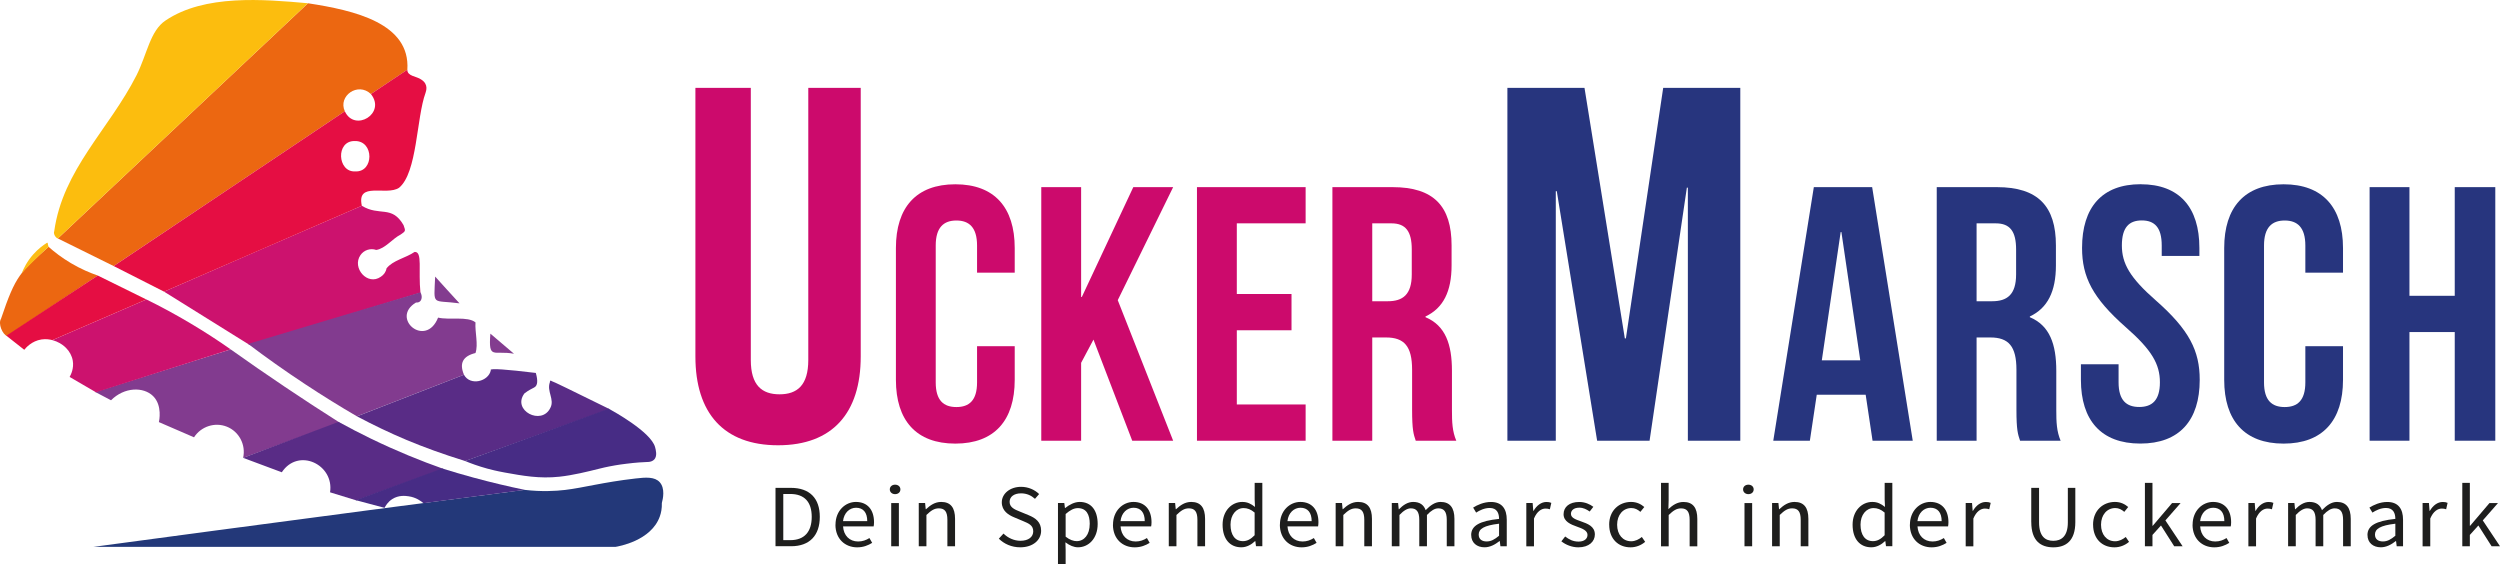 <svg xmlns="http://www.w3.org/2000/svg" id="Ebene_2" viewBox="0 0 675.04 152.42"><defs><style>.cls-1{fill:#ec6711;}.cls-2{fill:#fcbd14;}.cls-3{fill:#fcbd0e;}.cls-4{fill:#823b8f;}.cls-5{fill:#cc126e;}.cls-6{fill:#cc0a6c;}.cls-7{fill:#e50e43;}.cls-8{fill:#1e1e1d;}.cls-9{fill:#233879;}.cls-10{fill:#592c86;}.cls-11{fill:#472c85;}.cls-12{fill:#833c8f;}.cls-13{fill:#27357e;}</style></defs><g id="Layer_1"><g><g><g><path class="cls-6" d="M202.73,23.72V97.22c0,6.81,2.99,9.25,7.76,9.25s7.76-2.45,7.76-9.25V23.72h14.16V96.27c0,15.24-7.62,23.96-22.32,23.96s-22.32-8.71-22.32-23.96V23.72h14.97Z"></path><path class="cls-6" d="M273.99,93.47v9.1c0,10.95-5.48,17.21-16.04,17.21s-16.04-6.26-16.04-17.21v-35.6c0-10.96,5.48-17.21,16.04-17.21s16.04,6.26,16.04,17.21v6.65h-10.17v-7.33c0-4.89-2.15-6.75-5.58-6.75s-5.58,1.86-5.58,6.75v36.97c0,4.89,2.15,6.65,5.58,6.65s5.58-1.76,5.58-6.65v-9.78h10.17Z"></path><path class="cls-6" d="M295.25,91.71l-3.33,6.26v21.03h-10.76V50.53h10.76v29.64h.2l13.89-29.64h10.76l-14.96,30.52,14.96,37.95h-11.05l-10.46-27.29Z"></path><path class="cls-6" d="M333.96,79.39h14.77v9.78h-14.77v20.05h18.58v9.78h-29.34V50.53h29.34v9.78h-18.58v19.07Z"></path><path class="cls-6" d="M382.27,119c-.59-1.76-.98-2.84-.98-8.41v-10.76c0-6.36-2.15-8.71-7.04-8.71h-3.72v27.88h-10.76V50.53h16.24c11.15,0,15.94,5.18,15.94,15.75v5.38c0,7.04-2.25,11.54-7.04,13.79v.2c5.38,2.25,7.14,7.33,7.14,14.48v10.56c0,3.33,.1,5.77,1.17,8.31h-10.96Zm-11.74-58.69v21.03h4.21c4.01,0,6.46-1.76,6.46-7.24v-6.75c0-4.89-1.66-7.04-5.48-7.04h-5.18Z"></path><path class="cls-13" d="M438.75,91.37h.27l10.07-67.65h20.82V119h-14.16V50.67h-.27l-10.07,68.33h-14.16l-10.89-67.37h-.27V119h-13.07V23.72h20.82l10.89,67.65Z"></path><path class="cls-13" d="M516.48,119h-10.86l-1.86-12.42h-13.21l-1.86,12.42h-9.88l10.95-68.47h15.75l10.96,68.47Zm-24.55-21.71h10.37l-5.09-34.62h-.2l-5.09,34.62Z"></path><path class="cls-13" d="M545.45,119c-.59-1.76-.98-2.84-.98-8.41v-10.76c0-6.36-2.15-8.71-7.04-8.71h-3.72v27.88h-10.76V50.53h16.24c11.15,0,15.94,5.18,15.94,15.75v5.38c0,7.04-2.25,11.54-7.04,13.79v.2c5.38,2.25,7.14,7.33,7.14,14.48v10.56c0,3.33,.1,5.77,1.17,8.31h-10.96Zm-11.74-58.69v21.03h4.21c4.01,0,6.46-1.76,6.46-7.24v-6.75c0-4.89-1.66-7.04-5.48-7.04h-5.18Z"></path><path class="cls-13" d="M578.02,49.75c10.47,0,15.85,6.26,15.85,17.21v2.15h-10.17v-2.84c0-4.89-1.96-6.75-5.38-6.75s-5.38,1.86-5.38,6.75,2.15,8.71,9.19,14.87c9,7.92,11.83,13.59,11.83,21.42,0,10.95-5.48,17.21-16.04,17.21s-16.04-6.26-16.04-17.21v-4.21h10.17v4.89c0,4.89,2.15,6.65,5.58,6.65s5.58-1.76,5.58-6.65-2.15-8.71-9.19-14.87c-9-7.92-11.83-13.6-11.83-21.42,0-10.96,5.38-17.21,15.84-17.21Z"></path><path class="cls-13" d="M632.65,93.47v9.1c0,10.95-5.48,17.21-16.04,17.21s-16.04-6.26-16.04-17.21v-35.6c0-10.96,5.48-17.21,16.04-17.21s16.04,6.26,16.04,17.21v6.65h-10.17v-7.33c0-4.89-2.15-6.75-5.58-6.75s-5.58,1.86-5.58,6.75v36.97c0,4.89,2.15,6.65,5.58,6.65s5.58-1.76,5.58-6.65v-9.78h10.17Z"></path><path class="cls-13" d="M650.59,119h-10.76V50.53h10.76v29.34h12.23v-29.34h10.95V119h-10.95v-29.34h-12.23v29.34Z"></path></g><g><path class="cls-8" d="M209.4,131.73h4.14c5.09,0,7.82,2.82,7.82,7.82s-2.73,7.94-7.73,7.94h-4.23v-15.76Zm3.98,14.12c3.87,0,5.8-2.31,5.8-6.29s-1.93-6.18-5.8-6.18h-1.88v12.47h1.88Z"></path><path class="cls-8" d="M225.6,141.67c0-3.8,2.69-6.14,5.51-6.14,3.13,0,4.89,2.14,4.89,5.48,0,.42-.04,.83-.1,1.12h-8.26c.15,2.47,1.74,4.08,4.07,4.08,1.18,0,2.14-.36,3.05-.93l.74,1.3c-1.08,.67-2.38,1.21-4.05,1.21-3.27,0-5.87-2.28-5.87-6.11Zm8.57-.96c0-2.34-1.1-3.61-3.02-3.61-1.72,0-3.26,1.32-3.52,3.61h6.54Z"></path><path class="cls-8" d="M240.26,132.15c0-.78,.63-1.28,1.43-1.28s1.43,.5,1.43,1.28-.63,1.28-1.43,1.28-1.43-.53-1.43-1.28Zm.38,3.68h2.07v11.67h-2.07v-11.67Z"></path><path class="cls-8" d="M248.08,135.82h1.71l.17,1.68h.07c1.17-1.09,2.43-1.97,4.11-1.97,2.58,0,3.74,1.59,3.74,4.57v7.4h-2.07v-7.14c0-2.17-.69-3.1-2.31-3.1-1.25,0-2.12,.61-3.35,1.79v8.45h-2.07v-11.67Z"></path><path class="cls-8" d="M269.7,145.45l1.26-1.38c1.19,1.18,2.85,1.95,4.57,1.95,2.17,0,3.46-1.03,3.46-2.56,0-1.61-1.2-2.12-2.76-2.77l-2.38-1c-1.54-.63-3.35-1.74-3.35-4.06s2.2-4.18,5.21-4.18c1.96,0,3.71,.81,4.87,1.95l-1.12,1.29c-1.01-.91-2.23-1.48-3.76-1.48-1.86,0-3.09,.89-3.09,2.3,0,1.52,1.44,2.09,2.74,2.61l2.36,.97c1.92,.78,3.41,1.87,3.41,4.21,0,2.49-2.16,4.48-5.64,4.48-2.32,0-4.34-.9-5.79-2.34Z"></path><path class="cls-8" d="M285.67,135.82h1.71l.17,1.35h.07c1.11-.88,2.49-1.64,3.91-1.64,3.17,0,4.86,2.34,4.86,5.95,0,3.98-2.51,6.3-5.31,6.3-1.12,0-2.27-.49-3.4-1.35l.06,2.04v3.95h-2.07v-16.6Zm8.58,5.68c0-2.58-.92-4.3-3.23-4.3-1.04,0-2.08,.54-3.28,1.59v6.12c1.11,.89,2.18,1.21,2.98,1.21,2.03,0,3.52-1.74,3.52-4.62Z"></path><path class="cls-8" d="M300.53,141.67c0-3.8,2.69-6.14,5.51-6.14,3.13,0,4.89,2.14,4.89,5.48,0,.42-.04,.83-.1,1.12h-8.26c.15,2.47,1.74,4.08,4.07,4.08,1.18,0,2.14-.36,3.05-.93l.74,1.3c-1.08,.67-2.38,1.21-4.05,1.21-3.27,0-5.87-2.28-5.87-6.11Zm8.57-.96c0-2.34-1.1-3.61-3.02-3.61-1.72,0-3.26,1.32-3.52,3.61h6.54Z"></path><path class="cls-8" d="M315.59,135.82h1.71l.17,1.68h.07c1.17-1.09,2.43-1.97,4.11-1.97,2.58,0,3.74,1.59,3.74,4.57v7.4h-2.07v-7.14c0-2.17-.69-3.1-2.31-3.1-1.25,0-2.12,.61-3.35,1.79v8.45h-2.07v-11.67Z"></path><path class="cls-8" d="M330.12,141.67c0-3.79,2.51-6.14,5.31-6.14,1.43,0,2.36,.51,3.44,1.35l-.09-2v-4.5h2.07v17.11h-1.71l-.18-1.38h-.07c-.95,.91-2.26,1.67-3.72,1.67-3.06,0-5.05-2.22-5.05-6.11Zm8.65,2.85v-6.12c-1.05-.89-1.99-1.21-2.99-1.21-1.96,0-3.52,1.8-3.52,4.46,0,2.8,1.22,4.47,3.36,4.47,1.13,0,2.12-.53,3.14-1.59Z"></path><path class="cls-8" d="M345.6,141.67c0-3.8,2.69-6.14,5.51-6.14,3.13,0,4.89,2.14,4.89,5.48,0,.42-.04,.83-.1,1.12h-8.26c.15,2.47,1.74,4.08,4.07,4.08,1.18,0,2.14-.36,3.05-.93l.74,1.3c-1.08,.67-2.38,1.21-4.05,1.21-3.27,0-5.87-2.28-5.87-6.11Zm8.57-.96c0-2.34-1.1-3.61-3.02-3.61-1.72,0-3.26,1.32-3.52,3.61h6.54Z"></path><path class="cls-8" d="M360.65,135.82h1.71l.17,1.68h.07c1.17-1.09,2.43-1.97,4.11-1.97,2.58,0,3.74,1.59,3.74,4.57v7.4h-2.07v-7.14c0-2.17-.69-3.1-2.31-3.1-1.25,0-2.12,.61-3.35,1.79v8.45h-2.07v-11.67Z"></path><path class="cls-8" d="M375.8,135.82h1.71l.17,1.69h.07c1.07-1.1,2.35-1.98,3.82-1.98,1.87,0,2.88,.85,3.38,2.22,1.27-1.31,2.55-2.22,4.04-2.22,2.52,0,3.73,1.59,3.73,4.57v7.4h-2.07v-7.14c0-2.17-.72-3.1-2.28-3.1-.95,0-1.94,.59-3.07,1.79v8.45h-2.07v-7.14c0-2.17-.72-3.1-2.28-3.1-.92,0-1.94,.59-3.07,1.79v8.45h-2.07v-11.67Z"></path><path class="cls-8" d="M397.24,144.47c0-2.54,2.3-3.81,7.53-4.36,0-1.5-.53-2.95-2.53-2.95-1.42,0-2.7,.64-3.66,1.25l-.81-1.35c1.13-.71,2.85-1.52,4.82-1.52,2.99,0,4.26,1.89,4.26,4.8v7.16h-1.71l-.18-1.4h-.07c-1.17,.92-2.53,1.68-4.05,1.68-2.05,0-3.59-1.21-3.59-3.32Zm7.53,.18v-3.24c-4.11,.47-5.5,1.43-5.5,2.92,0,1.33,.95,1.87,2.15,1.87s2.16-.55,3.35-1.54Z"></path><path class="cls-8" d="M412.13,135.82h1.71l.17,2.13h.07c.85-1.48,2.11-2.41,3.49-2.41,.54,0,.92,.07,1.31,.24l-.39,1.73c-.42-.13-.7-.19-1.19-.19-1.04,0-2.27,.71-3.1,2.69v7.5h-2.07v-11.67Z"></path><path class="cls-8" d="M421.6,146.16l1.02-1.3c1.06,.82,2.15,1.38,3.62,1.38,1.61,0,2.41-.82,2.41-1.81,0-1.2-1.45-1.73-2.8-2.21-1.72-.6-3.66-1.4-3.66-3.37s1.57-3.31,4.23-3.31c1.53,0,2.86,.59,3.81,1.31l-.99,1.27c-.84-.59-1.71-1.04-2.8-1.04-1.54,0-2.26,.78-2.26,1.67,0,1.11,1.33,1.53,2.72,2.03,1.77,.63,3.74,1.32,3.74,3.54,0,1.89-1.58,3.47-4.47,3.47-1.74,0-3.42-.7-4.57-1.62Z"></path><path class="cls-8" d="M434.5,141.67c0-3.9,2.76-6.14,5.9-6.14,1.61,0,2.72,.63,3.59,1.37l-1.06,1.31c-.71-.62-1.47-1.03-2.43-1.03-2.22,0-3.85,1.82-3.85,4.5s1.54,4.47,3.79,4.47c1.12,0,2.11-.52,2.88-1.16l.9,1.32c-1.1,.94-2.49,1.48-3.96,1.48-3.26,0-5.75-2.25-5.75-6.11Z"></path><path class="cls-8" d="M448.49,130.39h2.07v4.68l-.07,2.4c1.14-1.05,2.39-1.93,4.07-1.93,2.58,0,3.74,1.59,3.74,4.57v7.4h-2.07v-7.14c0-2.17-.69-3.1-2.31-3.1-1.25,0-2.12,.61-3.35,1.79v8.45h-2.07v-17.11Z"></path><path class="cls-8" d="M470.66,132.15c0-.78,.63-1.28,1.43-1.28s1.43,.5,1.43,1.28-.63,1.28-1.43,1.28-1.43-.53-1.43-1.28Zm.38,3.68h2.07v11.67h-2.07v-11.67Z"></path><path class="cls-8" d="M478.49,135.82h1.71l.17,1.68h.07c1.17-1.09,2.43-1.97,4.11-1.97,2.58,0,3.74,1.59,3.74,4.57v7.4h-2.07v-7.14c0-2.17-.69-3.1-2.31-3.1-1.25,0-2.12,.61-3.35,1.79v8.45h-2.07v-11.67Z"></path><path class="cls-8" d="M500.23,141.67c0-3.79,2.51-6.14,5.31-6.14,1.43,0,2.36,.51,3.44,1.35l-.09-2v-4.5h2.07v17.11h-1.71l-.18-1.38h-.07c-.95,.91-2.26,1.67-3.72,1.67-3.06,0-5.05-2.22-5.05-6.11Zm8.65,2.85v-6.12c-1.05-.89-1.99-1.21-2.99-1.21-1.96,0-3.52,1.8-3.52,4.46,0,2.8,1.22,4.47,3.36,4.47,1.13,0,2.12-.53,3.14-1.59Z"></path><path class="cls-8" d="M515.71,141.67c0-3.8,2.69-6.14,5.51-6.14,3.13,0,4.89,2.14,4.89,5.48,0,.42-.04,.83-.1,1.12h-8.26c.15,2.47,1.74,4.08,4.07,4.08,1.18,0,2.14-.36,3.05-.93l.74,1.3c-1.08,.67-2.38,1.21-4.05,1.21-3.27,0-5.87-2.28-5.87-6.11Zm8.57-.96c0-2.34-1.1-3.61-3.02-3.61-1.72,0-3.26,1.32-3.52,3.61h6.54Z"></path><path class="cls-8" d="M530.77,135.82h1.71l.17,2.13h.07c.85-1.48,2.11-2.41,3.49-2.41,.54,0,.92,.07,1.31,.24l-.39,1.73c-.42-.13-.7-.19-1.19-.19-1.04,0-2.27,.71-3.1,2.69v7.5h-2.07v-11.67Z"></path><path class="cls-8" d="M548.47,140.99v-9.25h2.11v9.31c0,3.79,1.68,4.98,3.84,4.98s3.93-1.19,3.93-4.98v-9.31h2.02v9.25c0,5.06-2.56,6.8-5.94,6.8s-5.95-1.74-5.95-6.8Z"></path><path class="cls-8" d="M565.16,141.67c0-3.9,2.76-6.14,5.9-6.14,1.61,0,2.72,.63,3.59,1.37l-1.06,1.31c-.71-.62-1.47-1.03-2.43-1.03-2.22,0-3.85,1.82-3.85,4.5s1.54,4.47,3.79,4.47c1.12,0,2.11-.52,2.88-1.16l.9,1.32c-1.1,.94-2.49,1.48-3.96,1.48-3.26,0-5.75-2.25-5.75-6.11Z"></path><path class="cls-8" d="M579.16,130.39h2.04v11.59h.07l5.23-6.15h2.3l-4.11,4.69,4.65,6.98h-2.27l-3.57-5.61-2.3,2.55v3.06h-2.04v-17.11Z"></path><path class="cls-8" d="M592.04,141.67c0-3.8,2.69-6.14,5.51-6.14,3.13,0,4.89,2.14,4.89,5.48,0,.42-.04,.83-.1,1.12h-8.26c.15,2.47,1.74,4.08,4.07,4.08,1.18,0,2.14-.36,3.05-.93l.74,1.3c-1.08,.67-2.38,1.21-4.05,1.21-3.27,0-5.87-2.28-5.87-6.11Zm8.57-.96c0-2.34-1.1-3.61-3.02-3.61-1.72,0-3.26,1.32-3.52,3.61h6.54Z"></path><path class="cls-8" d="M607.1,135.82h1.71l.17,2.13h.07c.85-1.48,2.11-2.41,3.49-2.41,.54,0,.92,.07,1.31,.24l-.39,1.73c-.42-.13-.7-.19-1.19-.19-1.04,0-2.27,.71-3.1,2.69v7.5h-2.07v-11.67Z"></path><path class="cls-8" d="M617.82,135.82h1.71l.17,1.69h.07c1.07-1.1,2.35-1.98,3.82-1.98,1.87,0,2.88,.85,3.38,2.22,1.27-1.31,2.55-2.22,4.04-2.22,2.52,0,3.73,1.59,3.73,4.57v7.4h-2.07v-7.14c0-2.17-.72-3.1-2.28-3.1-.95,0-1.94,.59-3.07,1.79v8.45h-2.07v-7.14c0-2.17-.72-3.1-2.28-3.1-.92,0-1.94,.59-3.07,1.79v8.45h-2.07v-11.67Z"></path><path class="cls-8" d="M639.25,144.47c0-2.54,2.3-3.81,7.53-4.36,0-1.5-.53-2.95-2.53-2.95-1.42,0-2.7,.64-3.66,1.25l-.81-1.35c1.13-.71,2.85-1.52,4.82-1.52,2.99,0,4.26,1.89,4.26,4.8v7.16h-1.71l-.18-1.4h-.07c-1.17,.92-2.53,1.68-4.05,1.68-2.05,0-3.59-1.21-3.59-3.32Zm7.53,.18v-3.24c-4.11,.47-5.5,1.43-5.5,2.92,0,1.33,.95,1.87,2.15,1.87s2.16-.55,3.35-1.54Z"></path><path class="cls-8" d="M654.14,135.82h1.71l.17,2.13h.07c.85-1.48,2.11-2.41,3.49-2.41,.54,0,.92,.07,1.31,.24l-.39,1.73c-.42-.13-.7-.19-1.19-.19-1.04,0-2.27,.71-3.1,2.69v7.5h-2.07v-11.67Z"></path><path class="cls-8" d="M664.86,130.39h2.04v11.59h.07l5.23-6.15h2.3l-4.11,4.69,4.65,6.98h-2.27l-3.57-5.61-2.3,2.55v3.06h-2.04v-17.11Z"></path></g></g><g id="CFFYfN.tif"><g id="Ebene_1-2"><g id="Ebene_2-2"><g id="Layer_1-2"><g id="CFFYfN.tif-2"><path class="cls-1" d="M1.92,90.74c-1.26-.44-2.48-3.37-1.65-4.65,4.01-11.93,5.22-12.56,12.84-19.45,1.55,1.38,3.55,2.94,6.04,4.41,2.68,1.59,5.19,2.64,7.26,3.35-8.16,5.45-16.33,10.89-24.49,16.34Z"></path><path class="cls-1" d="M83.15,.88c12.67,1.94,27.67,5.43,26.84,17.94-3.28,2.19-6.56,4.38-9.84,6.57-3.53-3.35-8.94,.55-7.04,4.66-20.81,13.93-41.61,27.86-62.42,41.79-5.02-2.48-10.05-4.97-15.07-7.45C38.13,43.22,60.64,22.05,83.15,.88Z"></path><path class="cls-9" d="M141.64,132.27c4.64,.54,8.37,.32,10.95,.02,5.02-.6,10.16-2.07,19.01-3.09,2.76-.32,5.19-.51,6.55,1.02,1.48,1.67,.87,4.47,.56,5.59,.05,1.51-.22,2.73-.55,3.64-2.34,6.61-11.23,8.1-12,8.22H25.17c10.84-1.46,21.69-2.91,32.54-4.36,27.97-3.73,55.95-7.41,83.93-11.04Z"></path><path class="cls-5" d="M44.3,78.75c17.24-7.54,36.2-15.74,53.4-23.19,4.79,2.95,8.07-.28,11.26,5.22,.57,1.63,.63,1.58-.78,2.55-2.24,1.14-4.17,3.8-6.59,4.16-1.58-.55-3.33,.03-4.27,1.41-2.36,3.43,1.92,8.38,5.52,5.82,.79-.51,1.37-1.3,1.52-2.24,1.68-2.19,5.24-2.83,7.58-4.45,2.22-.17,.96,5,1.59,11.01-15.39,4.69-30.78,9.39-46.17,14.08-7.69-4.79-15.37-9.58-23.06-14.37Z"></path><path class="cls-3" d="M83.15,.88C60.64,22.05,38.13,43.22,15.62,64.39c-.66-.19-1.26-1.32-.98-1.94,2.32-16.7,14.79-27.48,22.24-42.16,2.85-5.69,3.64-11.96,7.81-14.75C55.21-1.57,71.1-.2,83.15,.88Z"></path><path class="cls-4" d="M66.99,92.86c15.51-4.64,31.02-9.29,46.53-13.93,.55,.98,.41,2.04-.17,2.5-.35,.27-.78,.28-1.03,.26-7.04,4.22,2.63,12.46,5.97,4.07,2.98,.72,8-.44,10.1,1.29-.18,2.64,.8,5.94,0,8.27-3.41,.83-4.42,2.76-3.11,5.86-9.64,3.74-19.27,7.49-28.91,11.23-4.52-2.63-9.19-5.52-13.98-8.68-5.52-3.64-10.65-7.29-15.4-10.88h0Z"></path><path class="cls-10" d="M96.39,112.42l28.89-11.23c1.68,3.11,6.66,1.81,7.25-1.22-.04-.04-.05-.07-.05-.1,.07-.42,4.14-.15,12.2,.83,.66,2.31,.34,3.27-.13,3.7-.26,.24-.5,.31-1.41,.81-.4,.22-.9,.53-1.52,1-3.5,4.6,4.65,8.85,7,3.89,1.17-2.27-1.06-4.46-.14-6.9,0-.47,.13-.55,.55-.26h0c.04-.08,5.24,2.43,15.59,7.54-13.01,4.67-26.02,9.34-39.03,14.01-12.09-3.76-20.4-7.42-29.19-12.06h0Z"></path><path class="cls-4" d="M62.27,94.33c9.37,6.67,19.74,13.64,29.43,19.77-8.68,3.17-17.36,6.35-26.05,9.52,.79-3.52-1.11-7.12-4.42-8.42-3.21-1.27-6.94-.07-8.84,2.88-3.16-1.37-6.33-2.74-9.49-4.11,.06-.25,1.01-4.49-1.57-7.03-2.58-2.54-7.77-2.47-11.35,1.14-1.42-.75-2.84-1.49-4.26-2.24,12.18-3.83,24.36-7.67,36.54-11.5h.01Z"></path><path class="cls-5" d="M25.9,105.92c-2.37-1.38-4.74-2.76-7.1-4.14,.36-.63,1.2-2.31,.85-4.39-.45-2.61-2.61-4.78-5.5-5.55,8.46-3.66,16.92-7.32,25.38-10.98,7.81,3.8,16.2,8.84,22.75,13.47-12.12,3.86-24.25,7.73-36.37,11.59h-.01Z"></path><path class="cls-11" d="M125.58,124.48c12.93-4.71,25.86-9.42,38.78-14.13,1.21,.66,11.4,6.28,12.52,10.37,.19,.71,.66,2.39-.21,3.34-.43,.47-1.04,.61-1.43,.66-1.52,.05-3.6,.18-6.05,.49-1.22,.15-2.15,.28-3.13,.45-2.3,.4-3.98,.82-4.51,.96-2.72,.68-6.84,1.71-10.51,2.1-5.38,.57-9.88-.25-14.81-1.14-2.2-.4-3.77-.81-4.66-1.05-2.44-.67-4.47-1.42-5.99-2.05Z"></path><path class="cls-10" d="M65.66,123.61c8.58-3.23,17.17-6.47,25.75-9.7,2.78,1.53,5.71,3.06,8.79,4.55,6.83,3.31,13.4,5.98,19.55,8.15-7.84,2.84-15.67,5.67-23.51,8.51-2.37-.73-4.75-1.46-7.12-2.19,1.17-7.47-8.54-12.17-13.03-5.41-3.48-1.3-6.96-2.6-10.43-3.89v-.02Z"></path><path class="cls-7" d="M39.52,80.86c-8.46,3.66-16.92,7.32-25.38,10.98-.67-.18-1.71-.37-2.94-.18-2.65,.41-4.22,2.25-4.65,2.79-1.61-1.27-3.23-2.54-4.84-3.81,8.23-5.41,16.46-10.83,24.69-16.24,4.37,2.15,8.74,4.31,13.11,6.46h0Z"></path><path class="cls-11" d="M96.06,135.05c7.78-2.85,15.56-5.7,23.34-8.56,2.71,.85,5.51,1.67,8.41,2.46,4.8,1.31,9.44,2.4,13.88,3.32-9.12,1.2-18.24,2.4-27.35,3.6-.59-.52-1.98-1.59-4.05-1.87-.8-.11-2.64-.36-4.39,.77-1.19,.77-1.79,1.81-2.06,2.36-2.59-.69-5.19-1.39-7.78-2.08h0Z"></path><path class="cls-12" d="M124.08,81.91c-7.57-1.02-6.93,.96-6.58-7.23,2.14,2.41,4.31,4.74,6.58,7.23Z"></path><path class="cls-12" d="M138.79,95.52c-5.51-1.02-6.95,1.77-6.38-5.43l6.38,5.43Z"></path><path class="cls-2" d="M13.12,66.64c-.93,.83-1.87,1.7-2.81,2.61-1.58,1.52-3.06,3.02-4.43,4.5,.51-1.29,1.43-3.19,3.11-5.08,1.3-1.46,2.63-2.44,3.66-3.09,.38-.16,.13,.21,.47,1.06Z"></path><path class="cls-7" d="M113.71,21.46c-1.22-.89-3.76-.85-3.72-2.64-3.27,2.17-6.57,4.37-9.84,6.57,4.2,5.26-4.41,10.39-7.04,4.66-20.81,13.93-41.61,27.86-62.42,41.79,4.54,2.3,9.07,4.61,13.61,6.91,17.8-7.73,35.6-15.46,53.4-23.19-1.48-6.69,6.62-2.59,10.04-4.85,4.95-4.06,4.7-18.93,7.15-25.6,.1-.43,.96-2.32-1.18-3.65Zm-17.83,24.82c-4.77,.26-5.3-8.31-.08-8.2,5.27-.12,5.22,8.51,.08,8.2Z"></path></g></g></g></g></g></g></g></svg>